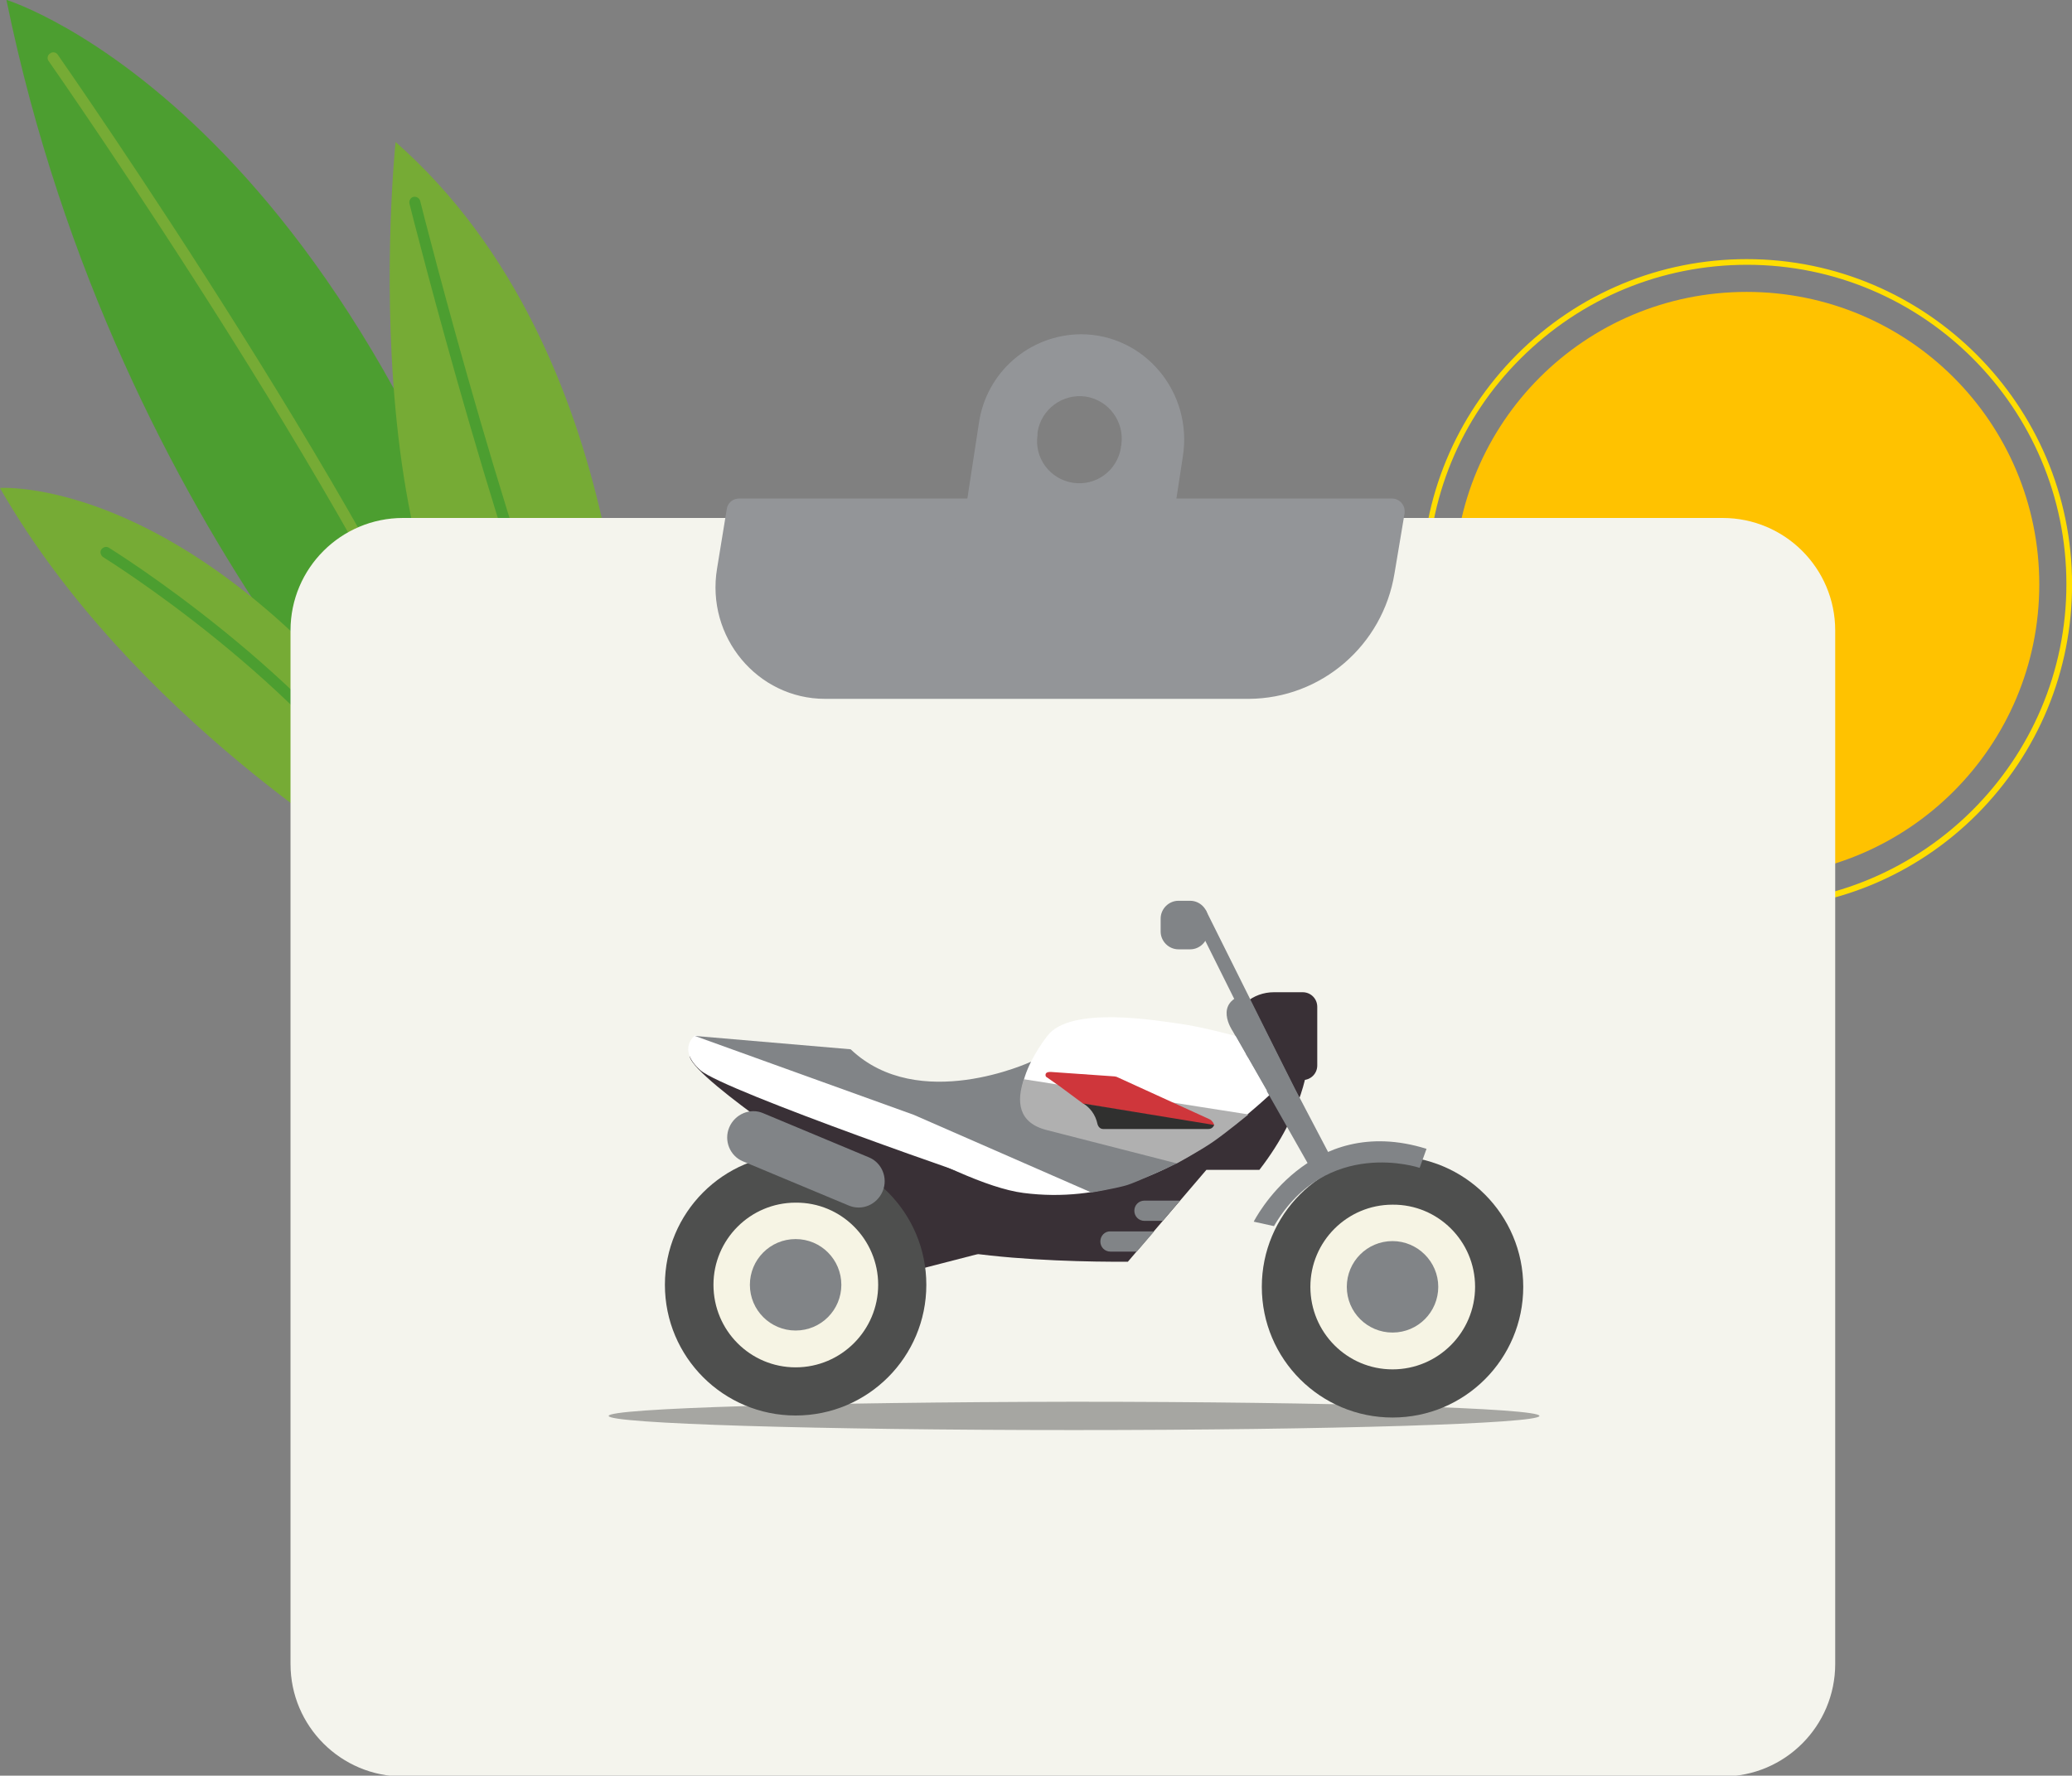 <svg xmlns="http://www.w3.org/2000/svg" xmlns:xlink="http://www.w3.org/1999/xlink" id="Calque_1" x="0px" y="0px" viewBox="0 0 512 438.8" style="enable-background:new 0 0 512 438.8;" xml:space="preserve"><rect x="0" y="0" width="512" height="438.8" fill="#808080" stroke="none"/><style type="text/css">	.st0{fill:#FFC200;}	.st1{fill:#FFDD00;}	.st2{fill:#4C9E30;}	.st3{fill:#76AB35;}	.st4{fill:#F4F4ED;}	.st5{fill:#939598;}	.st6{fill:#393036;}	.st7{fill:#FFFFFF;}	.st8{opacity:0.32;}	.st9{fill:#818487;}	.st10{fill:#4E4F4E;}	.st11{fill:#F6F4E4;}	.st12{fill:none;}	.st13{fill:#B0B0B0;}	.st14{fill:#CF363B;}	.st15{fill:#30302F;}</style><g id="sun" transform="translate(297.716 30.335)">	<path id="Trac&#xE9;_2672" class="st0" d="M206.2,114.1c0,39.9-32.3,72.3-72.3,72.3c-39.9,0-72.3-32.3-72.3-72.3s32.3-72.3,72.3-72.3  S206.2,74.1,206.2,114.1"></path>	<path class="st1" d="M133.9,194.4c-21.5,0-41.6-8.4-56.8-23.5c-15.2-15.2-23.5-35.4-23.5-56.8c0-21.5,8.4-41.6,23.5-56.8  c15.2-15.2,35.4-23.6,56.8-23.6c44.3,0,80.4,36.1,80.4,80.4c0,21.5-8.4,41.6-23.5,56.8C175.6,186.1,155.4,194.4,133.9,194.4  C134,194.4,133.9,194.4,133.9,194.4z M134,35.1c-21.1,0-40.9,8.2-55.9,23.1S55,93,55,114.1s8.2,40.9,23.1,55.8s34.7,23.1,55.8,23.1  c43.5,0,79-35.4,79-79C212.9,70.5,177.5,35.1,134,35.1z"></path></g><g id="Groupe_508" transform="rotate(-23 .13 -33.221)">	<path id="Trac&#xE9;_825" class="st2" d="M8.6,235.7c0,0-47.2-103.5-20.1-237.8c0,0,73.2,61.3,46.8,237.8H8.6z"></path>	<path id="Trac&#xE9;_827" class="st3" d="M20.1,226.3c-0.8,0-1.4-0.7-1.4-1.4c3.7-66.3-26.2-207.6-26.5-209c-0.2-0.7,0.3-1.5,1.1-1.6  c0.7-0.2,1.5,0.3,1.6,1.1c0.3,1.4,30.2,143.1,26.6,209.6C21.4,225.7,20.8,226.3,20.1,226.3"></path>	<path id="Trac&#xE9;_828" class="st3" d="M63.3,67.8c0,0-60.9,110-24.3,157.5l19.6,0C58.6,225.4,97.7,139.4,63.3,67.8"></path>	<path id="Trac&#xE9;_830" class="st2" d="M48.2,229.7c-0.7,0-1.3-0.6-1.4-1.3C45,183,60.3,84.2,60.5,83.2c0.1-0.7,0.8-1.3,1.5-1.2  c0.7,0.1,1.3,0.8,1.2,1.5v0.1c-0.2,1-15.4,99.5-13.6,144.6C49.6,229,49,229.6,48.2,229.7"></path>	<path id="Trac&#xE9;_831" class="st3" d="M-60.1,108.3c0,0,51.8,17.7,70.6,122.4H-9.9C-9.9,230.8-52.4,173.2-60.1,108.3"></path>	<path id="Trac&#xE9;_833" class="st2" d="M-0.6,229.2c-0.7,0-1.2-0.5-1.3-1.1C-9.6,181.5-43,134.5-43.3,134c-0.4-0.6-0.3-1.5,0.3-1.9  c0.6-0.4,1.5-0.3,1.9,0.3c0.3,0.5,34.1,48,41.9,95.2c0.1,0.7-0.4,1.4-1.1,1.6H-0.6"></path></g><g id="Groupe_504" transform="translate(95.387 43.201)">	<path id="Rectangle_480" class="st4" d="M4.2,84.8h326.1c15.3,0,27.8,12.4,27.8,27.8V368c0,15.3-12.4,27.8-27.8,27.8H4.2  c-15.3,0-27.8-12.4-27.8-27.8V112.6C-23.6,97.2-11.1,84.8,4.2,84.8z"></path>	<path id="Trac&#xE9;_2957" class="st5" d="M213.2,129.5H108.5c-16.7,0-29.5-15.3-26.7-32.2l2.4-14.7c0.2-1.5,1.5-2.6,3-2.6h161.4  c1.7,0,3.1,1.4,3.1,3.1v0.5l-2.5,14.9C246.3,116.3,231.1,129.4,213.2,129.5"></path>	<path id="Trac&#xE9;_2959" class="st5" d="M142.7,112.3h44.7c1.7,0,3.2-1.2,3.4-2.8l6.1-39.9c2.5-15.9-9.5-30.2-25.2-30.2  c-12.7,0.1-23.4,9.4-25.2,22l-7.2,47c-0.3,1.8,0.9,3.6,2.8,3.9L142.7,112.3 M161,63.9v-0.3c0.9-5.7,6.2-9.6,11.9-8.8  c5.7,0.9,9.6,6.2,8.8,11.9c0,0.1,0,0.3-0.1,0.4v0.3c-0.9,5.7-6.2,9.6-11.9,8.7s-9.6-6.2-8.7-11.9C160.9,64.2,161,64.1,161,63.9"></path></g><g>	<g>		<path class="st6" d="M307.8,264.2c1.9,1.6,4.4,2.7,7,2.7l7.1,0c2,0,3.6-1.6,3.6-3.6l0-14.5c0-2-1.6-3.6-3.6-3.6l-7.1,0   c-2.6,0-5,0.9-6.9,2.5L307.8,264.2z"></path>		<polygon class="st7" points="238.4,270 231.8,289.5 271.7,302.2 293.1,288.5 309.8,282.8 316.6,268.7 302.4,256   "></polygon>		<path class="st8" d="M150.4,349.9c0,1.9,51.5,3.5,115,3.5c63.5,0,115-1.6,115-3.5c0-1.9-51.5-3.5-115-3.5   C201.9,346.5,150.4,348,150.4,349.9z"></path>		<g>			<path class="st6" d="M278.7,311.8c-17.9,0.1-64.9-1.1-66.3-14.5c0,0,4.5-10.7-17.2-15.5c0,0-42.5-28.8-16.2-20.3    c20.2,6.6,55.9,31,73.9,33.3c38.7,5,63.7-29.3,70.3-32.2c0,0-0.7,11.9-12,26.5h-13.1L278.7,311.8z"></path>		</g>		<polygon class="st6" points="236.1,297.6 252.9,307 177.3,326.5 171.6,314.2   "></polygon>		<path class="st7" d="M203.3,259.7l-31.6-3.8c0,0-4.5,3.4,1.4,8.6c5.8,5.1,73.5,28.5,72.2,27.8l8.9-6.7c0,0-45.9-20.2-44.8-25.8   L203.3,259.7z"></path>		<path class="st9" d="M254.7,262.4c0,0-27.7,12.9-44.5-3.1l-38.5-3.3l54.1,19.5l43.9,19.2c0,0,6.6-1.1,9-1.9c2.4-0.8,9.4-4,9.4-4   l2.7-1.3L254.7,262.4z"></path>		<path class="st10" d="M376.4,318c0,17.8-14.4,32.3-32.3,32.3c-17.8,0-32.3-14.4-32.3-32.3c0-17.8,14.4-32.3,32.3-32.3   C361.9,285.7,376.4,300.2,376.4,318z"></path>		<path class="st11" d="M364.5,318c0,11.2-9.1,20.4-20.4,20.4c-11.2,0-20.3-9.1-20.3-20.4c0-11.2,9.1-20.3,20.3-20.3   C355.3,297.6,364.5,306.7,364.5,318z"></path>		<path class="st9" d="M355.4,318c0,6.2-5,11.3-11.3,11.3c-6.2,0-11.3-5-11.3-11.3c0-6.2,5-11.3,11.3-11.3   C350.3,306.7,355.4,311.8,355.4,318z"></path>		<g>			<path class="st10" d="M228.9,317.5c0,17.8-14.4,32.3-32.3,32.3c-17.8,0-32.3-14.4-32.3-32.3c0-17.8,14.4-32.3,32.3-32.3    C214.5,285.2,228.9,299.7,228.9,317.5z"></path>			<path class="st11" d="M217,317.5c0,11.2-9.1,20.4-20.4,20.4c-11.2,0-20.3-9.1-20.3-20.4c0-11.2,9.1-20.3,20.3-20.3    C207.9,297.1,217,306.3,217,317.5z"></path>			<path class="st9" d="M207.9,317.5c0,6.2-5,11.3-11.3,11.3c-6.2,0-11.3-5-11.3-11.3c0-6.2,5-11.3,11.3-11.3    C202.9,306.2,207.9,311.3,207.9,317.5z"></path>		</g>		<path class="st9" d="M319.9,268.9l9.6,18.3l-4.3,3.9l-20.6-36.3c0,0-5.1-7.3,3.5-9.2L319.9,268.9z"></path>		<path class="st7" d="M305.3,256c0,0-8.5-2.3-13.7-3c-5.2-0.7-27.1-4.6-32.8,3c0,0-15.4,19.1,1.7,23.3l29,7.3l11-16l12.6-1   L305.3,256z"></path>		<line class="st12" x1="322.5" y1="273.7" x2="304.6" y2="238.3"></line>		<path class="st13" d="M253,266.7c-1.8,5.3-1.6,10.8,5.8,12.6l32,8.2c0,0,5.7-3.1,8.9-5.3c3.2-2.2,8.8-6.8,8.8-6.8L253,266.7z"></path>		<path class="st9" d="M180.2,278.6c-1.4,3.3,0.2,7.1,3.4,8.4l26.1,10.9c3.3,1.4,7-0.2,8.4-3.5l0,0c1.4-3.3-0.2-7.1-3.4-8.4   l-26.1-10.9C185.4,273.7,181.6,275.3,180.2,278.6L180.2,278.6z"></path>		<path class="st9" d="M352.5,283.9l-1.7,4.7c0,0-23-7.8-36,14.4l-5-1.1C309.8,301.9,323.4,274.8,352.5,283.9z"></path>					<rect x="306.8" y="222.8" transform="matrix(0.895 -0.446 0.446 0.895 -79.175 163.806)" class="st9" width="3.5" height="54.8"></rect>		<path class="st9" d="M298.5,230.2c0,2.4-2,4.4-4.4,4.4h-2.9c-2.4,0-4.4-2-4.4-4.4v-3.2c0-2.4,2-4.4,4.4-4.4h2.9   c2.4,0,4.4,2,4.4,4.4V230.2z"></path>		<path class="st9" d="M271.9,306.8c0,1.4,1.1,2.5,2.5,2.5c1.6,0,4,0,6.5,0l4.3-5h-10.7C273,304.2,271.9,305.4,271.9,306.8z"></path>		<path class="st9" d="M280.3,299.2c0,1.4,1.1,2.5,2.5,2.5c1.2,0,2.8,0,4.5,0l4.3-5h-8.8C281.4,296.7,280.3,297.8,280.3,299.2z"></path>		<path class="st14" d="M267.8,272.8c-0.1,0-0.1,0-0.2-0.1l-5.8-4.3l-3.3-2.3c-0.2-0.2-0.2-0.7,0-0.9c0.3-0.3,0.8-0.3,1.2-0.3   l15.7,1.1c0.2,0,0.3,0.1,0.5,0.1l23,10.5c0.5,0.2,1.2,1.1,1.1,1.6"></path>		<path class="st15" d="M267.7,272.7c1.6,1,3,2.7,3.5,5.1c0.2,0.7,0.7,1.2,1.4,1.2c5.2,0,17.9,0,26,0c0.7,0,1.2-0.4,1.4-1   L267.7,272.7z"></path>	</g></g></svg>
